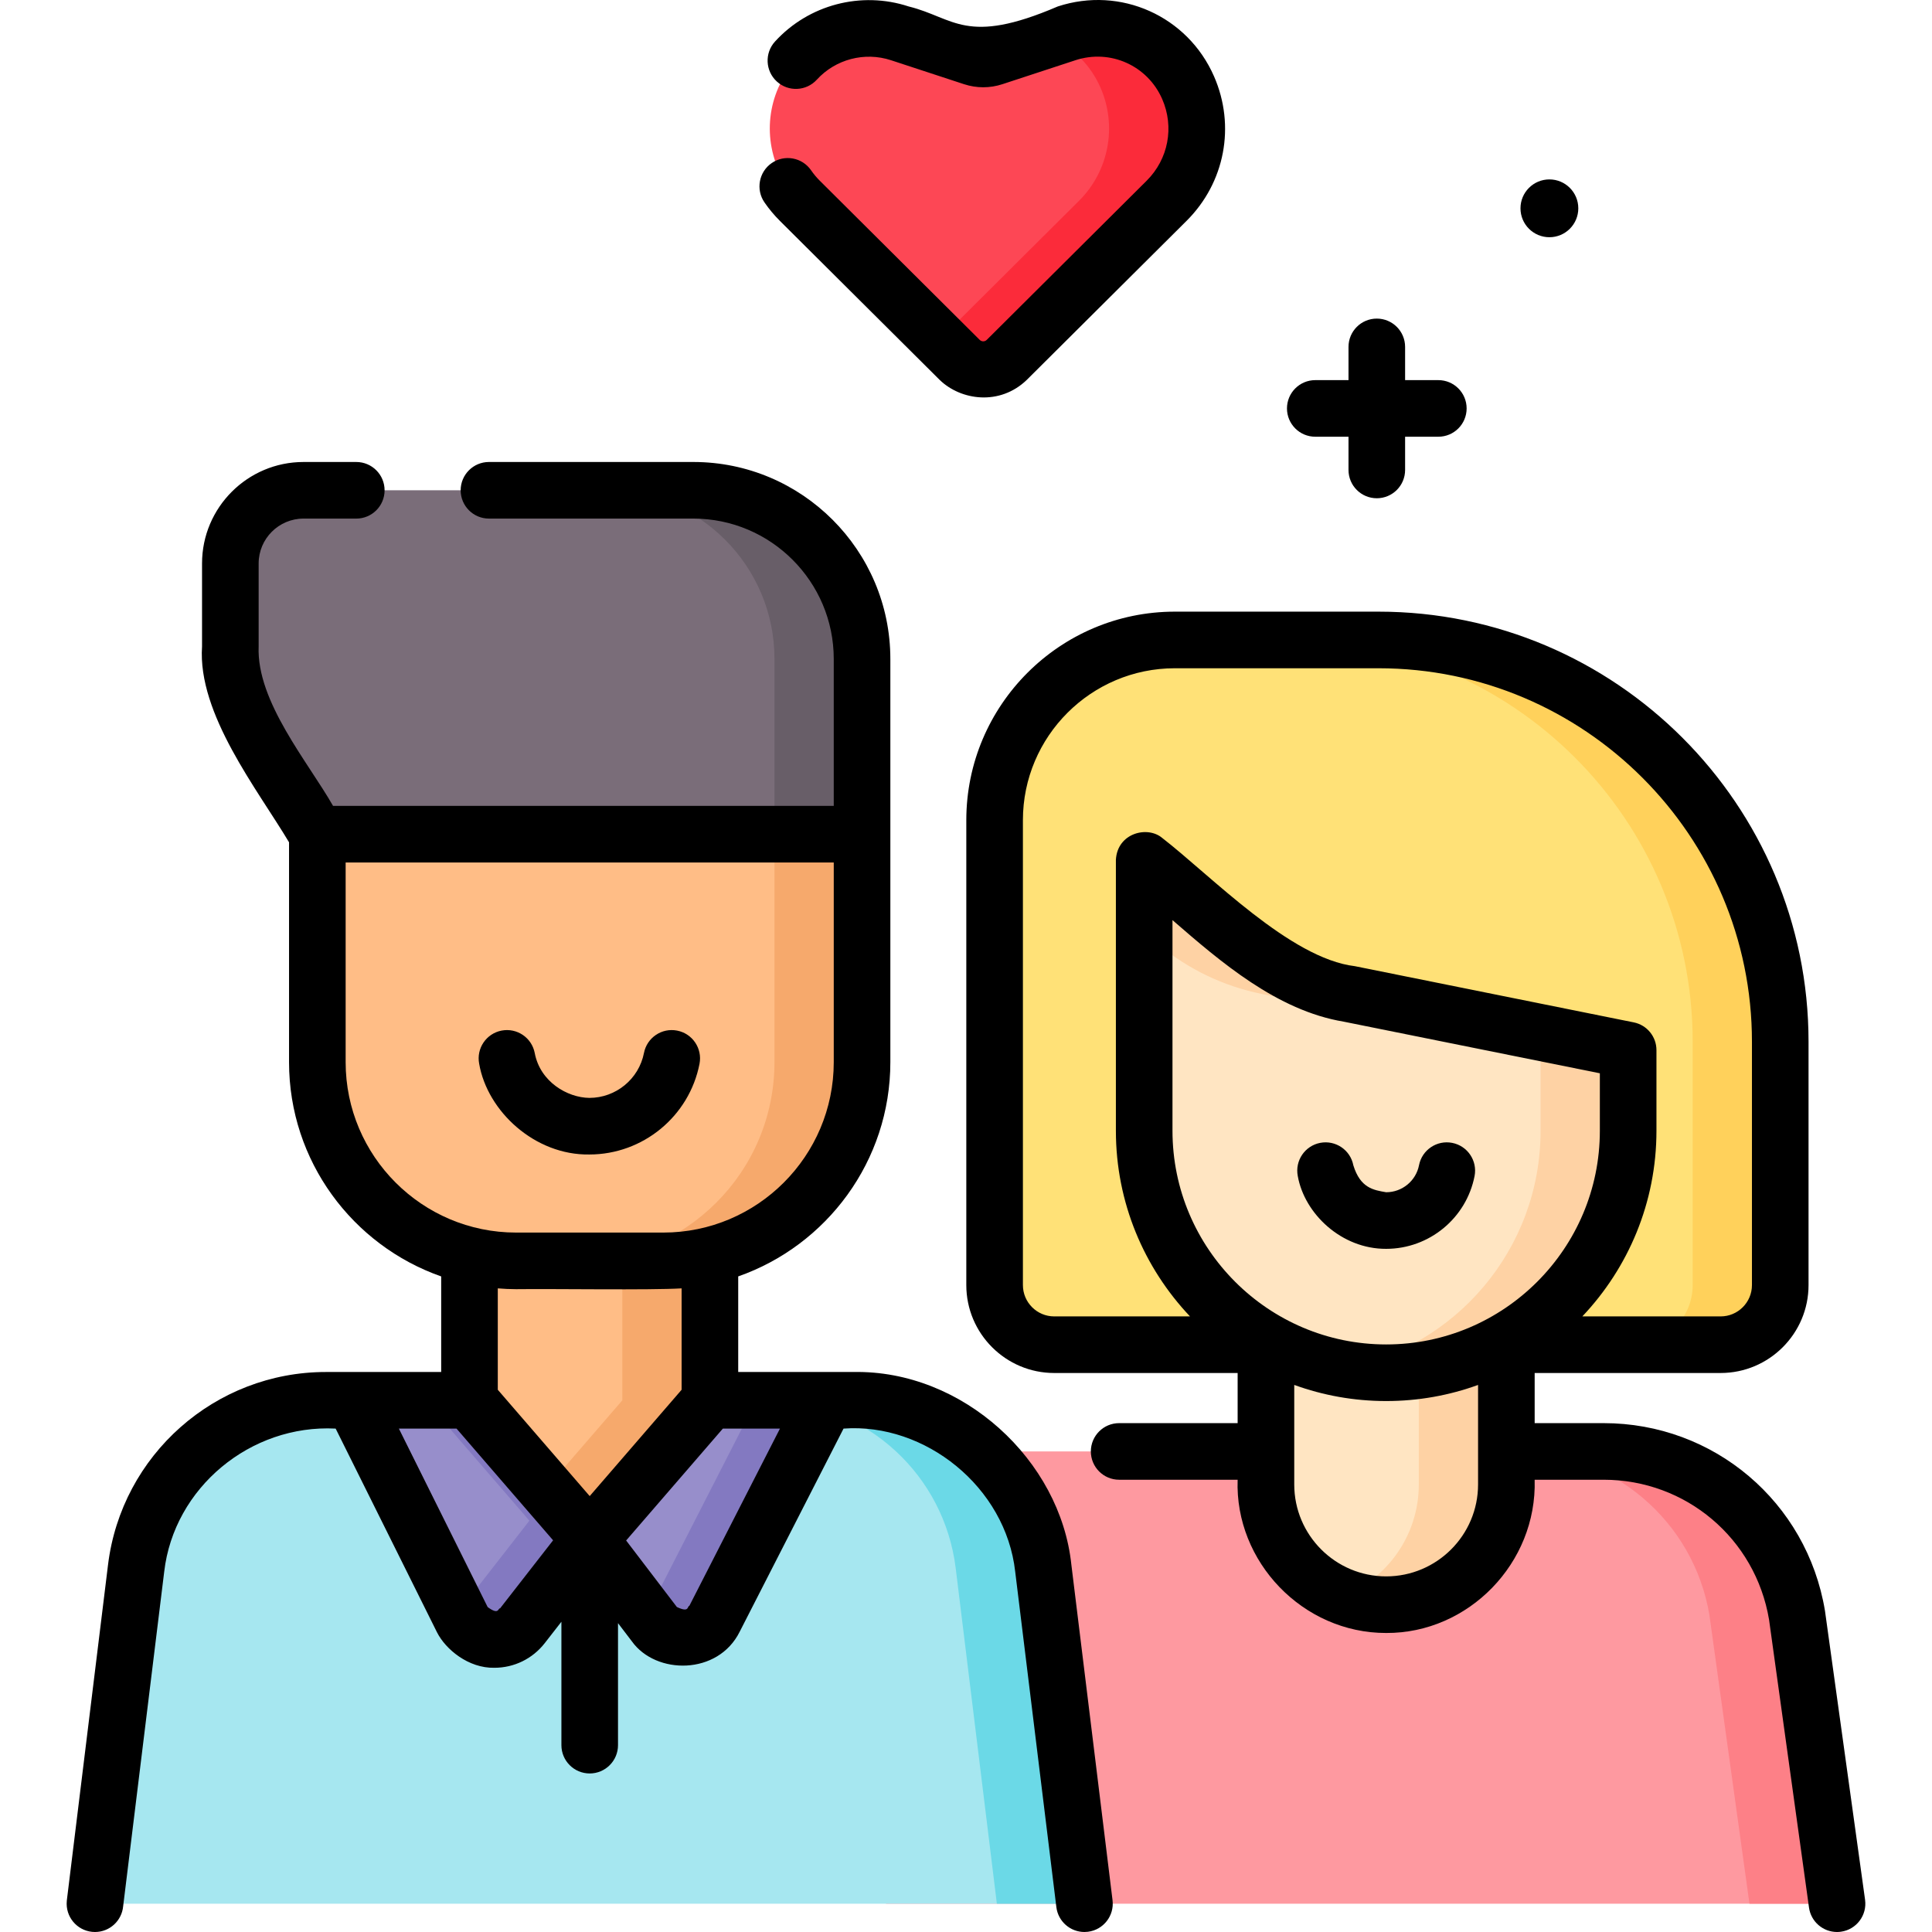 <?xml version="1.0" encoding="UTF-8"?> <svg xmlns="http://www.w3.org/2000/svg" id="Capa_1" height="512" viewBox="0 0 512.024 512.024" width="512"><g><g><path d="m486.858 504.523h-252.044l17.097-119.858h173.101c25.399 0 47.074 18.365 51.24 43.421z" fill="#fe99a0"></path><path d="m476.252 428.086c-4.166-25.056-25.841-43.421-51.24-43.421h-23.21c25.399 0 47.074 18.365 51.24 43.421l10.606 76.437h23.21z" fill="#fd8087"></path><path d="m25.165 504.523c0-.04.01-.07.01-.111l10.898-88.794c3.119-25.409 24.694-44.508 50.294-44.508h139.823c13.243 0 25.399 5.102 34.495 13.555 8.493 7.879 14.299 18.687 15.809 30.953l10.908 88.905z" fill="#a6e7f0"></path><path d="m276.494 415.618c-1.509-12.267-7.316-23.074-15.809-30.953-9.097-8.453-21.253-13.555-34.495-13.555h-23.21c13.243 0 25.399 5.102 34.495 13.555 8.493 7.879 14.299 18.687 15.809 30.953l10.908 88.905h23.21z" fill="#6bd9e7"></path><path d="m188.143 371.113-31.86 36.855-31.86-36.855v-63.72h63.72z" fill="#ffbd86"></path><path d="m164.933 307.393v63.72l-20.255 23.431 11.605 13.424 31.86-36.855v-63.72z" fill="#f6a96c"></path><path d="m367.365 425.275c-17.596 0-31.86-14.264-31.86-31.86v-56.369h63.72v56.369c0 17.595-14.264 31.86-31.86 31.86z" fill="#ffe5c2"></path><path d="m376.015 337.046v56.369c0 13.5-8.4 25.03-20.255 29.67 3.597 1.408 7.509 2.19 11.605 2.19 17.596 0 31.86-14.264 31.86-31.86v-56.369z" fill="#fed2a4"></path><path d="m175.798 334.157h-39.031c-29.086 0-52.665-23.579-52.665-52.665v-97.372h144.362v97.372c0 29.086-23.579 52.665-52.666 52.665z" fill="#ffbd86"></path><path d="m205.254 184.119v97.372c0 29.086-23.579 52.665-52.665 52.665h23.21c29.086 0 52.665-23.579 52.665-52.665v-97.372z" fill="#f6a96c"></path><path d="m456.01 356.374h-176.617c-8.725 0-15.799-7.073-15.799-15.799v-123.204c0-26.384 21.388-47.772 47.772-47.772h53.968c58.805 0 106.475 47.671 106.475 106.475v64.501c0 8.726-7.074 15.799-15.799 15.799z" fill="#ffe177"></path><path d="m365.334 169.599h-23.21c58.805 0 106.475 47.671 106.475 106.475v64.501c0 8.725-7.073 15.799-15.799 15.799h23.21c8.725 0 15.799-7.073 15.799-15.799v-64.501c0-58.804-47.671-106.475-106.475-106.475z" fill="#ffd15b"></path><path d="m367.365 363.809c-35.418 0-64.131-28.712-64.131-64.131v-71.818l27.027 22.476c7.884 6.556 17.274 11.049 27.326 13.075l73.908 14.894v21.374c.001 35.418-28.712 64.13-64.13 64.13z" fill="#ffe5c2"></path><path d="m357.588 263.411c-10.052-2.026-19.442-6.519-27.326-13.075l-27.027-22.476v19.301l3.817 3.175c7.884 6.556 17.274 11.049 27.326 13.075l73.908 14.894v21.374c0 31.454-22.65 57.599-52.526 63.063 3.766.689 7.64 1.067 11.605 1.067 35.418 0 64.131-28.712 64.131-64.13v-21.374z" fill="#fed2a4"></path><path d="m84.102 221.076h144.362v-46.43c0-24.692-20.017-44.709-44.709-44.709h-103.316c-10.71 0-19.393 8.682-19.393 19.393v21.991c0 8.364 2.347 16.56 6.774 23.657z" fill="#7a6d79"></path><path d="m183.755 129.937h-23.21c24.692 0 44.709 20.017 44.709 44.709v46.43h23.21v-46.43c0-24.692-20.017-44.709-44.709-44.709z" fill="#685e68"></path><path d="m124.423 371.113h-30.821l28.924 58.138c3.102 6.236 11.651 7.094 15.931 1.6l17.826-22.883z" fill="#978ecb"></path><path d="m124.422 371.113h-11.702l27.579 31.902-17.826 22.883c-.326.418-.683.787-1.053 1.132l1.105 2.222c3.102 6.235 11.651 7.094 15.931 1.6l17.826-22.883z" fill="#8379c1"></path><path d="m188.143 371.113-31.86 36.855 17.138 22.472c4.222 5.536 12.775 4.768 15.944-1.43l29.6-57.896h-30.822z" fill="#978ecb"></path><path d="m200.448 371.113-27.068 52.943c-.637 1.247-1.499 2.262-2.493 3.062l2.532 3.321c4.222 5.536 12.775 4.768 15.944-1.43l29.6-57.896z" fill="#8379c1"></path><path d="m314.881 23.254c-5.412-12.391-19.357-18.635-32.204-14.419l-19.35 6.349c-1.787.586-3.715.586-5.502 0l-19.35-6.349c-12.847-4.216-26.793 2.029-32.204 14.419-4.457 10.205-2.194 22.1 5.699 29.956l42.382 42.182c3.443 3.426 9.007 3.426 12.45 0l42.382-42.182c7.891-7.856 10.154-19.751 5.697-29.956z" fill="#fd4755"></path><g><path d="m314.881 23.254c-5.412-12.391-19.357-18.635-32.204-14.419l-3.778 1.24c5.528 2.628 10.152 7.18 12.772 13.179 4.457 10.205 2.194 22.1-5.699 29.956l-33.652 33.494c-1.235 1.229-2.745 2.01-4.33 2.357l6.361 6.331c3.443 3.426 9.007 3.426 12.45 0l42.382-42.182c7.892-7.856 10.155-19.751 5.698-29.956z" fill="#fb2b3a"></path></g></g><g><path d="m283.938 414.702c-2.895-27.724-28.786-51.637-57.748-51.092h-30.548v-25.33c23.453-8.22 40.322-30.566 40.322-56.79l-.001-106.844c0-28.788-23.421-52.209-52.209-52.209h-54.17c-4.143 0-7.5 3.358-7.5 7.5s3.357 7.5 7.5 7.5h54.17c20.518 0 37.209 16.691 37.209 37.208v38.93h-132.7c-6.561-11.546-20.315-27.665-19.716-42.255v-21.99c0-6.557 5.335-11.892 11.893-11.892h13.985c4.143 0 7.5-3.358 7.5-7.5s-3.357-7.5-7.5-7.5h-13.986c-14.829 0-26.893 12.064-26.893 26.892v21.992c-1.231 17.905 14.757 37.976 23.057 51.906v58.263c0 26.224 16.869 48.569 40.321 56.79v25.33h-30.557c-29.339 0-54.161 21.965-57.738 51.094l-10.897 88.794c-.009.075-.017.15-.024.225-.026.269-.042.546-.042.8 0 4.142 3.357 7.5 7.5 7.5 3.909 0 7.119-2.99 7.469-6.809l10.884-88.683c2.575-22.236 22.835-39.082 45.437-37.922l26.856 53.983c2.272 4.514 8.329 9.557 15.215 9.406 5.205 0 10.102-2.371 13.349-6.539l4.409-5.66v32.707c0 4.142 3.357 7.5 7.5 7.5s7.5-3.358 7.5-7.5v-32.337l3.674 4.817c6.351 8.904 22.828 9.049 28.585-2.564l27.512-53.814c21.586-1.587 42.987 15.449 45.495 37.921l10.908 88.905c.467 3.801 3.7 6.587 7.435 6.587.305 0 .613-.019.923-.057 4.111-.504 7.035-4.247 6.531-8.358zm-192.335-133.212v-52.914h129.361v52.914c0 24.906-20.263 45.169-45.169 45.169h-39.023c-24.906 0-45.169-20.263-45.169-45.169zm45.169 60.169c9.946-.132 35.314.29 43.87-.212v26.871l-24.359 28.182-24.358-28.182v-26.871c1.601.128 3.214.212 4.847.212zm-4.231 84.583c-.617-.047-.266 1.894-3.301-.331l-23.53-47.298h15.282l25.591 29.603zm50.145-.646c-.613.072.089 1.906-3.302.296l-13.443-17.627 25.631-29.652h15.133z"></path><path d="m494.287 503.492-10.606-76.438c-.009-.066-.02-.133-.03-.199-4.787-28.793-29.448-49.691-58.639-49.691h-18.291v-13.287h49.284c12.847 0 23.299-10.452 23.299-23.299v-64.502c0-62.846-51.129-113.975-113.975-113.975h-53.967c-30.476 0-55.269 24.793-55.269 55.268v123.209c0 12.847 10.452 23.299 23.299 23.299h48.61v13.287h-31.402c-4.143 0-7.5 3.358-7.5 7.5s3.357 7.5 7.5 7.5h31.402c-.781 21.712 17.269 40.643 39.359 40.614 21.792.112 40.001-18.513 39.358-40.614h18.291c21.793 0 40.208 15.577 43.826 37.055l10.592 76.334c.521 3.753 3.734 6.47 7.419 6.47.344 0 .691-.023 1.041-.072 4.104-.569 6.968-4.356 6.399-8.459zm-183.553-203.813v-55.827c12.735 11.046 27.688 23.963 45.372 26.911l67.89 13.681v15.235c0 31.226-25.404 56.63-56.631 56.63s-56.631-25.404-56.631-56.63zm-39.64 40.9v-123.209c0-22.204 18.064-40.268 40.269-40.268h53.967c54.575 0 98.975 44.4 98.975 98.975v64.502c0 4.576-3.723 8.299-8.299 8.299h-36.652c12.161-12.843 19.643-30.158 19.643-49.199v-21.374c0-3.571-2.518-6.647-6.019-7.352l-73.908-14.894c-17.16-2.035-38.166-24.007-51.039-33.965-3.863-3.315-11.898-1.375-12.296 5.767v71.819c0 19.041 7.482 36.356 19.643 49.199h-35.985c-4.577-.001-8.299-3.724-8.299-8.3zm120.627 52.84c0 13.432-10.927 24.359-24.358 24.359s-24.359-10.927-24.359-24.359v-26.382c7.609 2.76 15.812 4.272 24.362 4.272 8.548 0 16.748-1.51 24.355-4.27z"></path><path d="m206.678 58.526 42.382 42.182c5.615 5.42 15.884 6.869 23.031 0l42.382-42.182c10.161-10.113 13.019-25.136 7.281-38.274-6.999-16.023-24.808-23.996-41.415-18.543-24.39 10.474-27.375 3.006-39.526 0-12.586-4.13-26.485-.481-35.417 9.296-2.793 3.058-2.578 7.802.479 10.596 3.06 2.792 7.802 2.579 10.597-.479 4.956-5.428 12.673-7.452 19.664-5.16l19.35 6.35c3.33 1.093 6.851 1.093 10.179 0l19.352-6.35c9.224-3.024 19.106 1.4 22.992 10.294 3.244 7.428 1.628 15.921-4.117 21.639l-42.382 42.182c-.514.513-1.354.513-1.867 0l-42.383-42.183c-.853-.849-1.629-1.778-2.305-2.76-2.35-3.412-7.018-4.271-10.432-1.922-3.411 2.35-4.271 7.02-1.922 10.431 1.2 1.741 2.571 3.383 4.077 4.883z"></path><path d="m390.794 311.685c.793-4.065-1.86-8.004-5.926-8.797-4.07-.795-8.004 1.861-8.797 5.926-.809 4.148-4.472 7.158-8.709 7.158-3.324-.571-6.834-1.076-8.694-7.133-.779-4.069-4.709-6.735-8.776-5.956-4.068.779-6.734 4.708-5.956 8.776 1.769 10.017 11.593 19.37 23.427 19.313 11.398.001 21.251-8.111 23.431-19.287z"></path><path d="m185.388 281.929c.793-4.066-1.86-8.004-5.927-8.796-4.065-.796-8.003 1.861-8.796 5.926-1.345 6.9-7.437 11.908-14.483 11.908-5.833-.076-13.023-4.261-14.464-11.882-.777-4.068-4.704-6.735-8.775-5.958-4.068.778-6.735 4.708-5.957 8.776 2.178 12.674 14.812 24.294 29.196 24.064 14.208 0 26.492-10.11 29.206-24.038z"></path><path d="m348.577 115.742h8.807v8.806c0 4.142 3.357 7.5 7.5 7.5s7.5-3.358 7.5-7.5v-8.806h8.806c4.143 0 7.5-3.358 7.5-7.5s-3.357-7.5-7.5-7.5h-8.806v-8.806c0-4.142-3.357-7.5-7.5-7.5s-7.5 3.358-7.5 7.5v8.806h-8.807c-4.143 0-7.5 3.358-7.5 7.5s3.357 7.5 7.5 7.5z"></path><path d="m410.625 62.87c4.231 0 7.661-3.43 7.661-7.661s-3.43-7.661-7.661-7.661-7.661 3.43-7.661 7.661 3.43 7.661 7.661 7.661z"></path></g></g></svg> 